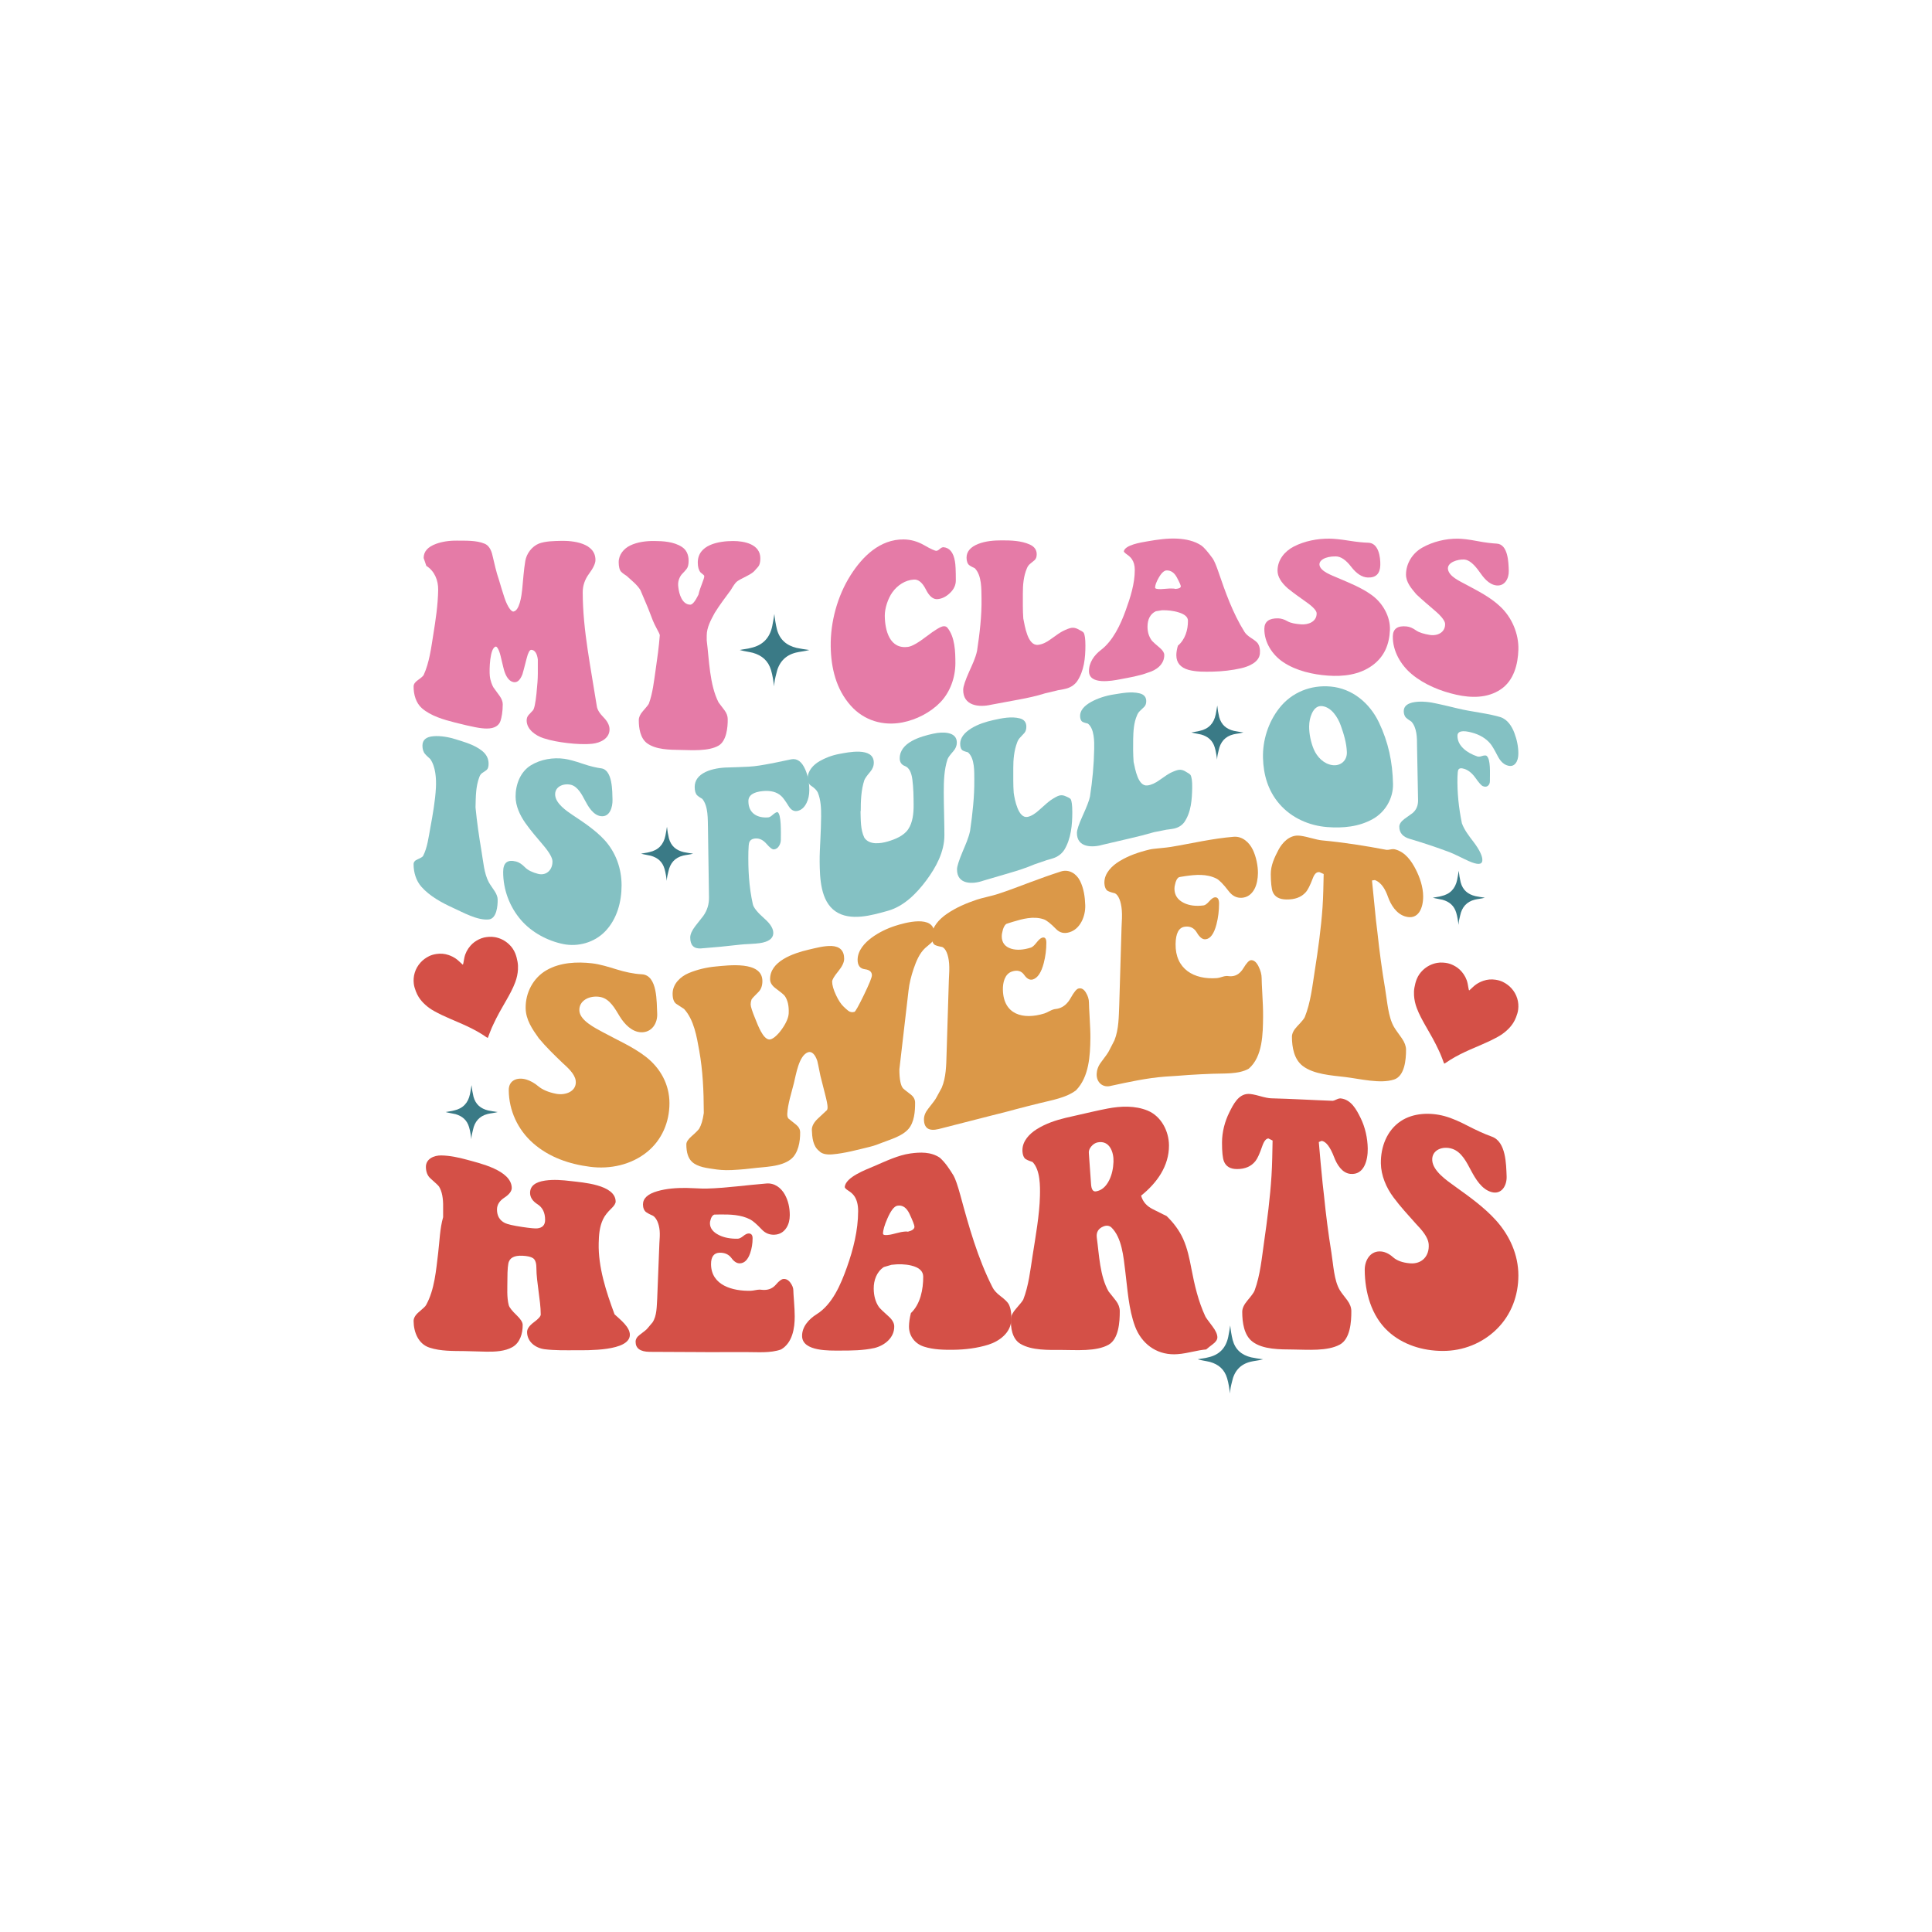 <?xml version="1.0" encoding="utf-8"?>
<!-- Generator: Adobe Illustrator 27.3.1, SVG Export Plug-In . SVG Version: 6.00 Build 0)  -->
<svg version="1.1" id="katman_1" xmlns="http://www.w3.org/2000/svg" xmlns:xlink="http://www.w3.org/1999/xlink" x="0px" y="0px"
	 viewBox="0 0 2000 2000" style="enable-background:new 0 0 2000 2000;" xml:space="preserve">
<style type="text/css">
	.st0{fill:#E57BA7;}
	.st1{fill:#84C1C3;}
	.st2{fill:#DB9848;}
	.st3{fill:#D45047;}
	.st4{fill:#3A7A86;}
</style>
<g>
	<g>
		<g>
			<path class="st0" d="M441.34,585.8c-1.11-3.27-1.67-4.9-2.78-8.14c0-6.75,4.33-11.58,12.95-14.71c6.01-2.18,13.34-3.41,21.74-3.3
				c9.25,0.12,19.8-0.4,28.45,3.19c3.96,1.64,6.71,5.78,8.09,12.07c2.05,8.46,3.83,17.11,6.71,25.34
				c1.85,6.21,3.71,12.57,5.78,18.71c3.05,9.06,6.95,14.42,9.25,14.1c6.22-0.87,8.37-16.15,9.02-22.66
				c0.98-9.82,1.67-20.51,3.24-29.75c1.27-7.47,6.66-14.99,14.34-18.05c7-2.46,15.05-2.51,22.2-2.7
				c12.83-0.34,36.23,2.16,36.08,19.95c-0.03,3.37-2.2,8.11-6.59,14.04c-4.39,5.93-6.6,12.32-6.59,19.22
				c0.02,19.83,2.22,39.97,5.09,59.27c2.86,19.25,6.37,39.03,9.48,58.56c0.46,3.52,2.78,7.39,6.94,11.61
				c4.16,4.22,6.21,8.38,6.25,12.36c0.08,9.62-9.63,14.17-17.81,15.01c-8.19,0.84-17.12,0.28-25.44-0.67
				c-8.43-0.97-17.28-2.48-25.21-5.09c-8.05-2.65-17.18-8.94-17.35-18.17c-0.04-2.42,0.73-4.46,2.2-6.02
				c1.46-1.55,2.89-3.08,4.28-4.57c1.39-1.49,2.64-7.32,3.7-17.49c0.94-8.95,1.39-15.79,1.39-20.44c0-9.29,0-14.22,0-14.76
				c-0.77-6.34-3.18-9.86-6.71-10.02c-1.76-0.08-3.42,3.07-4.86,8.87c-2.47,9.94-4.09,15.49-4.39,16.51
				c-2.31,5.9-5.24,8.59-8.79,8.12c-4.01-0.54-7.17-3.95-9.48-10.18c-0.77-1.84-2.13-7.77-4.39-17.24
				c-1.44-6.02-3.66-9.63-4.86-9.42c-6.28,1.11-6.86,24-6.24,30.29c0.52,5.36,2.62,9.98,3.7,11.87c2,2.72,4.13,5.64,6.36,8.75
				c2.23,3.11,3.35,6.06,3.35,8.82c0,7.76-1.19,13.68-2.31,17.14c-1.53,4.72-5.94,7.99-14.11,7.96c-3.09,0.03-6.98-0.4-11.68-1.3
				c-4.7-0.9-11.77-2.47-21.16-4.86c-11.78-2.99-25.34-6.87-34.46-14.9c-6.22-5.48-8.63-14.35-8.56-22.57
				c0.02-2.29,1.48-4.44,4.39-6.48c3.54-2.48,5.55-4.3,6.01-5.29c5.89-12.85,7.74-27.95,9.94-41.6c2.47-15.24,4.86-31.13,5.09-46.66
				C453.74,600.81,449.86,591.09,441.34,585.8z"/>
			<path class="st0" d="M731.59,662.88c2.56,20.07,2.85,45.76,12.26,64.27c2,2.57,4.09,5.32,6.24,8.23
				c2.16,2.91,3.18,5.89,3.24,8.77c0.17,9.1-1.33,23.22-9.71,27.86c-10.51,5.82-27.17,4.52-39.32,4.33
				c-11.1-0.17-25.33-0.24-34.46-6.93c-6.98-5.11-8.66-15.73-8.56-24.17c0.03-2.73,1.38-5.82,4.16-8.98
				c3.46-3.93,5.63-6.56,6.25-7.84c4.02-10.88,5.27-23.13,6.94-34.47c1.77-12.03,3.44-24.17,4.39-36.35c0-0.75-1.14-3.28-3.47-7.45
				c-2.88-5.16-4.97-10.76-6.71-15.5c-2.79-7.6-6.7-15.9-9.95-23.9c-1.54-2.5-3.78-5.11-6.71-7.83c-2.96-2.68-4.44-4.02-7.4-6.69
				c-1.39-0.97-3.89-2.42-5.78-4.37c-1.73-1.78-2.51-5.59-2.54-9.76c-0.06-7.86,5.27-14.23,12.03-17.47
				c7.56-3.63,16.5-4.65,24.52-4.6c9.42,0.06,20.48,0.67,28.91,6.16c4.6,3,6.94,7.91,6.94,14.32c0,3.89-0.69,6.69-2.08,8.43
				c-1.39,1.74-2.85,3.38-4.39,4.92c-1.54,1.54-2.74,3.57-3.59,6.07c-0.85,2.5-1.04,5.2-0.58,8.09c0.74,6.83,3.82,17.75,12.26,17.94
				c2.27,0.05,5.16-3.42,8.56-10.33c0.77-3.46,2.08-7.5,3.93-12.13c1.39-3.47,2.08-5.79,2.08-6.95c0-0.58-0.27-1.07-0.81-1.45
				c-0.54-0.39-1.58-1.26-3.12-2.62c-1.85-2.33-2.74-5.66-2.78-9.9c-0.17-18.95,22.02-22.48,36.54-22.52
				c11.58-0.03,28.38,3.24,28.22,18.13c-0.04,3.85-0.73,6.7-2.2,8.44c-1.47,1.75-2.85,3.3-4.16,4.66c-1.31,1.36-3.85,3.12-7.52,4.95
				c-5.55,2.78-9.29,4.76-10.75,6.11c-1.47,1.35-3.43,4.16-5.9,8.4c-5.71,7.72-11.57,15.46-16.65,23.61
				c-3.96,7.38-8.33,15.02-8.33,23.71C731.59,659.38,731.59,660.99,731.59,662.88z"/>
			<path class="st0" d="M989.01,686.63c-0.01,14.68-5.45,30-15.73,40.54c-10.17,10.44-24.54,17.79-38.85,20.64
				c-20.02,3.98-39.83-1.77-53.66-17.23c-15.38-17.19-20.48-39.35-20.82-61.34c-0.39-25.27,6.9-52.22,20.58-73.79
				c12.24-19.3,30.33-37.31,55.05-37.04c7.16,0.08,14.3,2.05,21.16,6c6.86,3.95,11.06,5.83,12.61,5.8c0.92-0.02,2.12-0.68,3.58-1.99
				c1.46-1.3,2.78-1.82,3.82-1.73c6.01,0.51,10.25,5.16,11.8,14.66c0.61,2.96,0.92,9.52,0.92,19.68c0,4.85-2.01,9.16-6.01,13.01
				c-4.01,3.85-8.33,6.01-12.95,6.39c-4.47,0.37-8.48-2.9-12.03-9.97c-3.55-7.07-7.65-10.54-12.26-10.3
				c-9.22,0.47-17.25,5.96-22.43,13.2c-4.54,6.33-7.94,16.5-7.86,24.34c0.14,15.01,5.03,34.95,24.28,32.11
				c3.95-0.58,10.37-4.25,19.08-10.92c8.71-6.67,14.46-10.06,17.23-10.38c1.7-0.2,3.08,0.27,4.16,1.4
				C988.65,659.53,989.02,674.73,989.01,686.63z"/>
			<path class="st0" d="M1093.77,714.9c-4.72,1.11-7.08,1.67-11.8,2.8c-9.06,2.88-18.43,4.87-27.75,6.58
				c-9.31,1.71-18.65,3.51-27.98,5.2c-12.98,3.05-29.44,1.19-29.14-15.64c0.06-3.19,2.15-9.56,6.24-18.71
				c3.03-6.78,6.52-13.9,8.09-21.28c2.74-18.08,4.95-36.51,4.63-54.47c-0.17-9.44,0.4-23.58-6.94-31.15
				c-1.39-0.7-3.77-1.68-5.78-3.19c-1.8-1.36-2.77-4.36-2.77-7.75c0-6.32,4.1-11.06,12.03-14.2c7.81-3.09,16.49-3.7,24.52-3.7
				c9.36,0,19.93,0.26,28.91,4.3c4.76,2.14,7.17,5.51,7.17,10.07c0,2.77-0.73,4.8-2.2,6.1c-1.47,1.3-2.97,2.55-4.51,3.73
				c-1.54,1.19-2.7,2.78-3.47,4.79c-3.46,8.12-4.2,17.31-4.16,26.01c0.04,8.59-0.2,17.31,0.46,25.91
				c1.56,7.45,4.39,28.39,15.26,27.24c4.29-0.45,8.79-2.6,12.95-5.72c6.16-4.52,10.33-7.28,12.49-8.4c4.16-2.07,7.25-3.22,9.25-3.49
				c2-0.26,4.01,0.08,6.01,1.03c3.7,1.79,5.86,3.1,6.48,3.95c1.23,1.97,1.83,6.37,1.85,13.2c0.04,12.66-1.34,26.73-8.79,37.46
				c-3.09,4.04-7.4,6.62-12.95,7.72c-0.92,0.18-2.46,0.57-4.39,0.87C1095.86,714.41,1094.54,714.6,1093.77,714.9z"/>
			<path class="st0" d="M1304.24,676.58c-0.83,9.1-11.73,13.41-19.43,15.18c-9.38,2.16-19.57,3.29-29.37,3.51
				c-8.2,0.18-16.93,0.3-24.98-1.79c-8.48-2.39-12.72-7.47-12.72-15.19c0-2.91,0.54-6.21,1.62-9.88
				c7.52-6.38,10.49-16.32,10.41-25.86c-0.03-3.87-3.41-6.82-10.18-8.78c-5.08-1.47-10.64-2.18-16.65-2.05
				c-2.59,0.42-3.89,0.63-6.48,1.06c-5.71,2.82-8.56,8.28-8.56,16.01c0,5.6,1.46,10.2,4.39,14.24c1.23,1.46,4.08,4.06,8.56,7.8
				c2.93,2.54,4.38,4.96,4.4,7.23c0.06,9.65-8.13,15.72-16.65,18.16c-9.44,3.55-19.53,5.15-29.37,7.03
				c-7.85,1.5-31.66,6.03-31.92-8.24c-0.16-9.02,5.39-16.84,12.26-22.05c12.61-9.57,20.39-26.33,25.67-40.89
				c4.83-13.32,9.53-27.75,9.48-42.25c-0.01-4.42-1.01-8.08-3.01-10.99c-1.08-1.63-2.86-3.32-5.32-5.03
				c-1.99-1.38-3.13-2.62-3.01-3.16c1.54-6.59,17.42-9.04,24.75-10.31c9.89-1.72,20.5-3.29,30.76-2.73
				c8.58,0.47,17.73,2.31,24.98,7.28c2.62,1.93,6.48,6.34,11.56,13.34c1.54,2.3,3.47,6.77,5.78,13.51
				c7.32,21.37,14.98,43.09,27.06,62.33c1.23,2.09,3.54,4.21,6.94,6.4c3.39,2.18,5.63,3.97,6.71,5.34
				C1303.77,668.41,1304.64,672.11,1304.24,676.58z M1222.36,606.93c0-0.95-1.37-4.14-4.16-9.33c-2.57-4.77-6.09-7.15-10.41-7.12
				c-2.62,0.02-5.43,2.55-8.33,7.65c-2.48,4.36-3.7,7.81-3.7,10.2c0,1.07,2,1.58,6.01,1.53c0.92-0.01,2.46-0.12,4.63-0.33
				c2.16-0.21,3.7-0.31,4.63-0.33c3.08-0.04,5.01,0.12,5.78,0.47C1220.51,609.38,1222.36,608.47,1222.36,606.93z"/>
			<path class="st0" d="M1347.02,646.33c7.31,0.53,16.16-2.75,15.96-11.47c-0.06-2.63-3.55-6.59-10.64-11.55
				c-6.48-4.62-13.03-9.18-19.2-14.21c-7.09-6.23-10.61-12.32-10.64-18.28c-0.05-11.12,7.32-20.15,16.88-25.06
				c11.17-5.73,24.3-8.27,36.77-8.16c4.58,0.04,11.3,0.67,20.01,2.07c8.71,1.39,15.55,2.05,20.24,2.15
				c10.77,0.24,12.73,14.99,12.49,23.2c-0.25,8.62-4.32,13.15-12.95,12.81c-6.01-0.23-11.76-4.01-17.23-11.14
				c-5.47-7.13-10.75-10.64-15.84-10.71c-11.26-0.16-17.9,4.3-16.88,9.22c1.32,6.36,12.03,10.11,18.97,13.09
				c11.82,5.08,24.31,9.95,34.92,17.62c11.6,8.31,19.55,22.53,18.97,36.29c-0.62,14.56-5.5,27.41-18.16,36.63
				c-13.48,9.83-30.27,11.68-45.91,10.57c-15.51-1.1-32.72-4.88-46.26-13.85c-11.48-7.61-19.9-20.71-19.66-34.79
				c0.12-7.2,4.78-10.88,14.34-10.64c3.08,0.08,6.28,1.07,9.6,2.99C1336.11,645.02,1341.07,645.9,1347.02,646.33z"/>
			<path class="st0" d="M1480.01,657.26c7.81,1.33,16.27-2.45,15.96-11.46c-0.1-2.92-3.55-7.7-10.64-13.71
				c-6.45-5.57-13.02-11.04-19.2-16.91c-4.95-5.94-10.74-12.33-10.64-20.63c0.14-11.55,6.86-22.02,16.88-27.67
				c10.93-6.16,24.19-9.38,36.77-9.25c4.58,0.05,11.3,0.79,20.01,2.47c8.71,1.68,15.67,2.41,20.24,2.65
				c11.84,0.62,12.26,19.74,12.49,28.27c0.2,7.64-4.04,16.08-12.95,14.98c-7.79-0.96-13.29-8.18-17.23-13.82
				c-5.59-7.99-10.91-12.64-15.84-12.96c-6.7-0.44-18.23,2.97-16.88,10.31c1.34,7.29,11.77,11.89,18.97,15.77
				c11.95,6.44,24.87,12.89,34.92,22.43c12.3,11.28,19.44,28.58,18.97,44.68c-0.45,15.07-4.54,31.9-18.16,41.14
				c-13.81,9.38-30.83,9-45.91,5.66c-16.05-3.55-33.1-10.32-46.26-21.27c-11.42-9.51-19.89-24-19.66-39.21
				c0.12-7.68,4.78-11.25,14.34-10.24c3.08,0.33,6.28,1.66,9.6,4.03C1469.1,654.87,1474.11,656.26,1480.01,657.26z"/>
		</g>
		<g>
			<path class="st1" d="M451.27,815.27c0.46-8.94-0.25-21.6-5.89-29.56c-1.31-1.21-3.49-3-5.45-5.29c-1.78-2.08-2.62-5.22-2.62-8.47
				c0-6.05,3.82-9.16,11.34-9.82c7.37-0.64,16.17,0.95,23.12,3.17c9.4,3,19.4,5.68,27.27,11.97c4.5,3.6,6.76,8.07,6.76,13.35
				c0,3.2-0.69,5.34-2.07,6.43c-1.38,1.09-2.8,2.08-4.25,2.97c-1.46,0.89-2.55,2.34-3.27,4.36c-3.72,9.73-3.67,20.29-3.93,30.54
				c0,0.47,0,0.71,0,1.18c1.45,14.97,3.6,29.86,6.11,44.64c1.84,10.82,2.75,23.64,7.63,32.58c1.51,2.75,3.89,5.9,6,9.13
				c2.11,3.23,3.11,6.17,3.16,8.65c0.14,6.61-1.05,19.86-9.16,20.7c-11.64,1.21-26.26-7.07-37.3-12.11
				c-11.57-5.28-24.05-12.11-32.5-21.72c-5.57-6.33-8.11-15-8.07-23.45c0.01-2.17,1.4-3.8,4.14-4.97c3.34-1.41,5.23-2.62,5.67-3.43
				c4.42-8.58,5.7-19.37,7.42-28.65C447.95,843.58,450.57,828.87,451.27,815.27z"/>
			<path class="st1" d="M556.85,904.58c8.99,2.37,15.42-4.48,15.05-13.21c-0.15-3.47-3.35-9.27-10.03-17.01
				c-6.21-7.3-12.58-14.66-18.11-22.51c-5.56-7.97-10-17.47-10.03-27.24c-0.04-12.32,4.84-25.68,15.92-32.43
				c10.16-6.19,22.98-8.28,34.68-6.65c4.3,0.6,10.65,2.28,18.87,5.09c8.21,2.81,14.79,4.2,19.09,4.74
				c12.02,1.54,11.54,24.16,11.78,32.57c0.21,7.29-2.66,18.31-12.22,16.94c-7.9-1.13-13-10.05-16.25-16.22
				c-2.94-5.56-7.47-14.74-14.94-16.32c-7.79-1.64-16.8,2.18-15.92,11.1c0.83,8.43,11.36,15.84,17.89,20.18
				c11.32,7.54,23.48,15.53,32.94,25.7c11.87,12.91,17.88,29.7,17.89,47.11c0.01,17.31-4.8,35.16-17.12,47.86
				c-11.09,11.42-27.9,16.13-43.3,13c-16.26-3.31-32.66-12.1-43.63-24.78c-11.89-13.73-18.57-31.57-18.54-49.91
				c0.01-9.59,4.51-13.07,13.52-10.72c2.91,0.76,5.92,2.73,9.05,5.92C546.56,901,551.33,903.13,556.85,904.58z"/>
			<path class="st1" d="M732.89,857.76c0-0.1,0-0.15,0-0.25c-0.3-9.39,0.49-22.57-5.8-30.46c-1.29-0.82-3.53-2.02-5.37-3.71
				c-1.71-1.58-2.58-4.87-2.58-8.59c0-6.94,3.89-12.11,11.34-15.66c6.68-3.19,15.92-4.57,23.12-4.61c0.71,0,1.82-0.06,3.27-0.11
				c1.31-0.04,2.33-0.08,3.05-0.1c-1.02,0.04,4.03-0.07,15.05-0.61c7.54-0.36,15.1-1.81,22.47-3.18c9.83-1.83,17.16-3.64,21.81-4.47
				c6.11-1.09,10.89,2.55,14.4,10.67c2.73,6.32,4.14,13.44,4.14,21.36c0,5.01-1.02,9.42-2.85,13.17c-2.22,4.56-5.33,7.41-9.41,8.26
				c-3.5,0.73-6.5-0.83-8.98-4.72c-3.65-5.92-6.27-9.42-7.88-10.77c-4.38-4.07-10.71-5.81-18.83-5.07
				c-10.01,0.91-15.1,4.41-15.1,10.39c0,6.14,2.14,10.82,6.37,13.73c3.72,2.56,8.56,3.57,14.27,3.11c1.17-0.09,2.71-1,4.61-2.7
				c1.9-1.71,4.17-2.99,4.83-2.73c4.16,1.66,3.53,21.28,3.51,28.49c-0.01,2.4-0.65,4.63-1.96,6.68c-1.31,2.05-3.05,3.2-5.24,3.42
				c-1.6,0.16-4.15-1.73-7.63-5.76c-3.49-4.03-7.35-5.89-11.56-5.55c-3.35,0.27-5.45,1.65-6.33,4.16c-0.44,1.34-0.77,4.49-0.87,9.33
				c-0.37,18.16,0.56,36.52,4.58,54.48c0.73,3.54,4.79,8.62,12,14.93c6.54,5.73,9.58,10.96,9.16,15.75
				c-0.45,5.09-5.09,8.4-13.96,9.69c-2.33,0.34-5.75,0.64-10.25,0.86c-4.51,0.22-7.71,0.42-9.6,0.65
				c-13.65,1.6-27.3,2.93-41.01,3.95c-7.42,0.51-11.13-3.3-11.13-11.3c0-3.2,1.73-7.22,5.24-11.79c2.68-3.5,5.52-7.03,8.29-10.56
				c4.07-5.7,6.03-12.16,5.89-19.42C733.61,905.07,733.24,881.41,732.89,857.76z"/>
			<path class="st1" d="M976.98,820.05c0,7.44,0.17,14.91,0.33,22.35c0.21,9.87,0.34,17.33,0.33,22.31
				c-0.05,17.43-8.84,33.28-18.54,46.4c-9.74,13.18-22.99,26.97-39.92,31.73c-16.33,4.59-38.91,11.2-54.32,0.57
				c-15.55-10.73-16.16-34.53-16.36-51.23c-0.09-7.69,0.42-15.61,0.76-23.4c0.35-7.87,0.71-15.77,0.76-23.62
				c0.05-8.18-0.23-17.17-3.49-24.85c-1.17-2.32-3.43-4.62-6.76-6.8c-2.45-1.6-3.72-4.2-3.71-7.76c0.02-7.93,5.99-14.13,12.43-17.83
				c5.63-3.24,12.54-6,20.29-7.44c8.69-1.61,35.7-7.56,35.77,8.98c0.02,3.42-1.24,6.62-3.71,9.51c-3.32,3.89-5.38,6.79-6.11,8.68
				c-3.36,10.31-3.7,21.46-3.71,32.21c-0.09-0.16-0.13-0.25-0.22-0.41c0.3,9.07-0.16,19.3,3.93,27.71
				c5.2,7.82,16.72,6.14,24.21,3.95c7.68-2.24,16.67-5.86,21.27-12.74c4.69-7.01,5.61-16.57,5.56-24.96
				c-0.05-8.78-0.15-17.78-1.31-26.55c-1-7.59-3.62-12.33-7.63-13.82c-3.53-1.31-5.49-4-5.45-8.1
				c0.13-16.46,21.61-22.56,34.47-25.39c5.94-1.31,11.25-1.58,15.71-0.66c5.91,1.23,8.94,4.55,8.94,9.83c0,3.22-1.24,6.25-3.71,9.04
				c-3.17,3.57-5.16,6.28-5.89,8.08C977.31,796.78,976.98,808.65,976.98,820.05z"/>
			<path class="st1" d="M1081.9,891c-4.45,1.52-6.68,2.28-11.13,3.82c-8.48,3.64-17.34,6.46-26.18,9.02
				c-8.78,2.54-17.59,5.19-26.39,7.74c-11.55,4.13-27.69,4.18-27.49-11.77c0.04-3.02,2.03-9.26,5.89-18.45
				c2.86-6.81,6.12-13.94,7.63-21.29c2.54-17.59,4.53-35.46,4.36-52.75c-0.08-8.17,0.64-22.28-6.54-28.51
				c-1.31-0.4-3.58-0.89-5.45-1.93c-1.64-0.91-2.62-3.59-2.62-6.81c0-5.99,3.89-11.31,11.34-15.97c7.08-4.42,15.29-6.96,23.12-8.7
				c8.47-1.88,18.4-4.01,27.27-1.73c4.47,1.15,6.76,4.07,6.76,8.63c0,2.77-0.69,4.94-2.07,6.51c-1.38,1.58-2.8,3.1-4.25,4.57
				c-1.46,1.47-2.55,3.27-3.27,5.4c-3.17,8.38-3.96,17.6-3.93,26.46c0.03,8.45-0.19,17.02,0.44,25.49
				c1.05,7.35,4.77,26.79,14.4,24.91c3.92-0.76,8.29-3.68,12.22-7.33c5.81-5.31,9.74-8.63,11.78-10.03c3.93-2.62,6.83-4.18,8.73-4.7
				c1.89-0.52,3.78-0.41,5.67,0.31c3.49,1.39,5.52,2.49,6.11,3.3c1.16,1.89,1.73,6.36,1.74,13.4c0.03,13.2-1.27,27.63-8.29,39.2
				c-2.91,4.37-6.98,7.34-12.22,8.9c-0.87,0.26-2.31,0.78-4.14,1.24C1083.87,890.34,1082.63,890.64,1081.9,891z"/>
			<path class="st1" d="M1206.02,859.21c-4.45,0.85-6.68,1.29-11.13,2.19c-8.67,2.53-17.41,4.73-26.18,6.73
				c-8.77,2-17.61,4.06-26.39,6.16c-11.34,3.43-27.65,3.39-27.49-12.19c0.03-2.91,1.95-8.85,5.89-17.52
				c4.32-9.5,6.91-16.15,7.63-20.05c2.52-16.42,4.07-32.65,4.36-49.25c0.14-7.55,0.23-20.93-6.54-26.22
				c-1.31-0.37-3.55-0.8-5.45-1.77c-1.64-0.83-2.62-3.27-2.62-6.18c0-5.43,3.87-10.25,11.34-14.44c6.77-3.8,15.45-6.53,23.12-7.72
				c8.9-1.38,18.41-3.41,27.27-1.16c4.48,1.14,6.76,3.85,6.76,8.01c0,2.53-0.69,4.49-2.07,5.9c-1.38,1.41-2.8,2.76-4.25,4.07
				c-1.46,1.31-2.55,2.93-3.27,4.87c-3.34,7.69-3.75,16.3-3.93,24.32c-0.17,7.74-0.12,15.91,0.44,23.83
				c1.72,7.67,4.56,25.54,14.4,24.29c3.89-0.49,8.29-2.54,12.22-5.42c5.81-4.17,9.74-6.7,11.78-7.71c3.93-1.87,6.83-2.87,8.73-3.05
				c1.89-0.18,3.78,0.23,5.67,1.22c3.49,1.89,5.52,3.27,6.11,4.13c1.16,1.98,1.86,6.4,1.74,12.97c-0.21,12.18-0.97,25.48-8.29,36.06
				c-2.91,3.75-6.98,6.01-12.22,6.77c-0.87,0.13-2.33,0.42-4.14,0.61C1207.98,858.85,1206.74,858.96,1206.02,859.21z"/>
			<path class="st1" d="M1442.04,811.56c0.3,14.77-7.82,28.87-20.72,36.18c-14.53,8.22-31.15,9.69-47.34,8.45
				c-18.78-1.45-37.13-9.46-49.73-24.17c-11.73-13.69-16.32-30.14-16.8-47.32c-0.5-18.19,5.39-37.13,17.02-51.83
				c12.88-16.29,32.44-24.01,53.01-22.17c22.53,2.02,40.43,17.18,49.95,37.06C1437.27,768.32,1441.58,788.88,1442.04,811.56z
				 M1394.27,778.7c-0.3-9.32-3.12-18.74-6.33-27.71c-3.07-8.58-9.76-19.03-19.41-20.04c-4.39-0.46-8,2.18-10.47,7.57
				c-1.88,4.1-2.78,8.65-2.84,13.47c-0.09,7.58,1.85,16.78,4.8,23.68c3.42,8,10.35,15.13,19.2,16.38
				C1387.76,793.26,1394.55,787.39,1394.27,778.7z"/>
			<path class="st1" d="M1466.9,771.83c0-0.08,0-0.12,0-0.19c0.07-7.82-0.16-18.4-5.8-24.6c-1.29-0.9-3.43-2.18-5.37-3.91
				c-1.71-1.53-2.58-4.15-2.58-6.91c0-5.16,3.84-8.29,11.34-9.43c7.26-1.11,16.18-0.04,23.12,1.63c0.71,0.17,1.82,0.4,3.27,0.72
				c1.31,0.29,2.33,0.52,3.05,0.68c-1.02-0.23,4.02,0.87,15.05,3.56c7.38,1.8,14.98,3.01,22.47,4.28
				c9.86,1.67,17.21,3.26,21.81,4.72c7.28,2.31,11.84,9.51,14.4,16.3c2.63,6.97,4.14,14.19,4.14,21.31c0,4.51-1.05,7.93-2.85,10.2
				c-2.2,2.78-5.33,3.49-9.41,1.9c-3.5-1.36-6.5-4.42-8.98-9.13c-3.65-7.11-6.27-11.47-7.88-13.26c-4.38-5.23-10.68-9.07-18.82-11.3
				c-10-2.74-15.1-1.49-15.1,3.32c0,4.94,2.12,9.41,6.37,13.33c3.74,3.45,8.56,6.12,14.27,8.03c1.17,0.39,2.71,0.26,4.61-0.4
				c1.9-0.66,4.06-0.89,4.83-0.31c4.53,3.41,3.45,18.54,3.51,26.13c0.02,2.08-0.65,3.72-1.96,4.88c-1.31,1.16-3.05,1.31-5.23,0.48
				c-1.6-0.61-4.15-3.45-7.63-8.41c-3.49-4.95-7.35-8.1-11.56-9.5c-3.35-1.1-5.45-0.76-6.33,0.97c-0.44,0.94-0.78,3.44-0.87,7.37
				c-0.37,16.17,1.3,31.94,4.58,47.97c2.62,7.11,7.48,13.29,12,19.22c6.56,8.61,9.58,15.38,9.16,19.47
				c-0.45,4.36-5.09,4.38-13.96,0.48c-2.33-1.02-5.75-2.68-10.25-4.88c-4.51-2.19-7.71-3.61-9.6-4.34
				c-13.54-5.07-27.14-9.63-41.01-13.71c-7.42-2.11-11.13-6.26-11.13-12.73c0-2.58,1.76-5.36,5.24-7.97
				c2.68-2.01,5.52-3.98,8.29-5.96c4.07-3.3,6.03-7.89,5.89-13.77C1467.63,809.31,1467.27,790.57,1466.9,771.83z"/>
		</g>
		<g>
			<path class="st2" d="M575.53,1132.25c10.47,2.06,21.87-2.91,20.42-13.63c-0.92-6.83-8.04-13.26-13.62-18.31
				c-8.49-8.14-17.06-16.43-24.57-25.5c-6.75-9.48-13.39-19.05-13.61-31.09c-0.29-15.91,7.71-31.39,21.61-39.37
				c14.2-8.16,31.57-8.89,47.06-7.13c8.49,0.97,17.23,3.77,25.6,6.33c8.37,2.55,17.21,4.6,25.9,5.02
				c16.69,0.8,15.32,29.52,15.99,40.28c0.64,10.43-5.61,20.09-16.58,19.76c-9.58-0.29-17.26-8.46-22.05-16.2
				c-4.85-7.84-10.18-18.46-20.28-20.34c-10.69-2-22.56,3.51-21.61,14.54c0.86,9.92,16.15,17.47,24.27,21.92
				c14.53,7.95,31.27,15.11,44.69,25.59c15.04,11.74,24.27,28.71,24.27,47.9c0.01,19.57-7.85,38.14-23.24,50.57
				c-16.51,13.34-38.28,17.91-58.76,15.3c-21.54-2.74-42.44-9.75-59.2-24.5c-15.83-13.93-25.02-33.84-25.16-54.88
				c-0.07-10.6,9.36-13.72,18.35-10.93c3.71,1.15,8.04,3.35,12.28,6.95C561.57,1128.09,567.69,1130.7,575.53,1132.25z"/>
			<path class="st2" d="M931.03,1106.96c0,10.34,1.39,17.51,4.14,20.02c2.16,1.97,5.23,4.06,7.99,6.33
				c2.76,2.28,4.12,4.99,4.14,8.03c0.08,9.13-0.85,20.35-6.81,27.28c-6.54,7.6-18.74,10.91-27.53,14.35
				c-3.01,1.18-7.31,2.94-12.43,4.18c-12.72,3.07-25.88,6.74-38.78,7.83c-6.59,0.56-11.25-0.67-13.62-3.36
				c-6.77-5.1-7.37-14.53-7.7-21.74c-0.18-3.97,2.17-8.21,6.51-12.19c2.96-2.72,6.02-5.58,9.18-8.58c0.39-0.65,0.59-1.62,0.59-2.91
				c0-2.58-0.96-7.2-2.66-13.76c-2.64-10.18-4.14-16.56-4.74-18.66c-1.97-9.8-3.06-15.03-3.25-15.54
				c-2.37-7.14-6.05-10.32-9.77-8.89c-9.38,3.59-12.23,23.05-14.5,32.11c-2.57,10.22-6.27,21.42-6.81,31.49
				c-0.12,2.25,0.39,4.02,1.18,4.93c2.56,1.98,5.23,4.12,7.99,6.39c2.76,2.28,4.1,4.92,4.15,7.76c0.17,9.68-1.97,22.09-9.77,28.12
				c-10.39,8.03-27.37,7.67-39.96,9.32c-3.25,0.43-10.36,1.22-21.02,1.77c-8.29,0.42-14.73-0.41-18.35-0.98
				c-6.95-1.09-16.81-1.97-22.79-7.48c-3.95-3.64-5.92-9.67-5.92-18.16c0-2.55,1.96-5.37,5.62-8.56c4.33-3.77,6.91-6.47,7.7-7.71
				c2.17-3.7,3.75-9.05,4.74-16.09c0-0.63,0-0.94,0-1.57c-0.06-21.22-1.01-42.5-4.74-63.24c-2.55-14.2-5.37-31.75-15.69-43.01
				c-2.57-1.73-5.18-3.44-7.84-5.11c-2.66-1.67-4.06-5.38-4-10.9c0.12-9.93,8.14-17.57,16.87-21.18c8.64-3.58,18.36-5.9,27.82-6.74
				c12.34-1.09,48.28-6.16,48.25,15.12c-0.01,4.68-1.29,8.36-3.85,11.05c-4.54,4.47-7.01,7.15-7.4,8.03
				c-0.59,1.73-0.89,3.41-0.89,5.03c0,2.24,1.58,7.17,4.74,14.83c2.92,7.21,8.02,21.06,14.5,21.5c3.2,0.22,8.48-4.22,13.02-10.63
				c4.54-6.41,6.9-12.02,7.11-16.36c0.37-7.69-0.99-13.78-4.15-18.22c-1.38-1.66-4.6-4.2-9.47-7.82c-3.55-2.64-5.52-5.74-5.62-8.87
				c-0.66-19.15,24.44-27.51,39.96-31.11c7.63-1.77,15.72-4.01,23.68-3.79c8.68,0.47,13.02,4.88,13.02,13.31
				c0,3.61-2.07,7.96-6.22,13.02c-4.14,5.05-6.22,8.56-6.22,10.55c0,3.58,1.33,8.27,4,13.98c2.66,5.71,5.41,9.57,7.55,11.62
				c1.58,1.52,3.31,3.24,5.18,4.64c1.87,1.4,4,1.76,6.37,1.07c0.98-0.29,4.24-6.05,9.77-17.45c5.52-11.39,8.29-18.22,8.29-20.41
				c0-3.58-2.47-5.66-7.4-6.28c-4.93-0.62-7.45-3.99-7.4-9.94c0.08-9.51,7.36-17.39,14.5-22.67c7.29-5.39,15.88-9.52,24.27-12.23
				c9.54-3.08,40.96-12.24,40.55,8c-0.08,3.89-0.78,7.22-2.37,8.81c-1.97,1.97-4.73,4.03-7.1,6.18
				c-5.97,5.58-9.27,13.86-11.84,21.34c-2.45,7.15-4.54,15.24-5.33,22.86C937.37,1052.77,934.21,1079.86,931.03,1106.96z"/>
			<path class="st2" d="M982.53,997.5c-0.76-9.48-3.55-15.56-7.1-17.16c-1.78-0.4-4.87-0.82-7.4-2.01
				c-2.19-1.04-3.59-4.62-3.55-8.94c0.1-9.81,7.79-17.86,15.39-23.14c9.6-6.66,20.33-11.24,31.38-14.94
				c2.34-0.78,5.97-1.74,10.8-2.91c4.83-1.17,8.54-2.17,11.1-3c11.05-3.59,21.96-7.84,32.86-11.92c10.66-3.99,21.53-7.9,32.26-11.33
				c8.43-2.7,16.16,2.39,19.83,9.84c3.84,7.79,5.06,16.64,5.33,25.05c0.19,5.87-1.15,11.71-3.55,16.49
				c-3.04,6.06-7.5,9.97-13.03,11.6c-5.33,1.58-9.87,0.45-13.61-3.39c-5.53-5.68-9.77-9.03-12.73-10.06
				c-10.78-3.67-22.09-0.41-32.26,2.64c-4.08,1.22-6.32,2.05-6.51,2.12c-1.97,1.43-3.36,4.24-4.14,8.43
				c-0.4,1.51-0.59,2.95-0.59,4.34c0,6.53,3.29,10.87,9.77,12.88c5.67,1.75,12.53,1.33,20.42-1.17c1.58-0.5,3.5-2.2,5.77-5.11
				c2.27-2.9,4.19-4.6,5.77-5.1c2.96-0.92,4.44,0.81,4.44,5.2c0,7-0.87,14.01-2.66,20.95c-2.53,9.8-6.32,15.5-11.25,17.03
				c-3.16,0.98-6.17-0.6-9.03-4.7c-2.86-4.1-7.1-5.29-12.58-3.5c-7.69,2.51-9.62,11.8-9.47,18.87
				c0.54,25.73,20.82,31.41,42.92,24.57c1.16-0.36,3.06-1.2,5.62-2.56c2.56-1.36,4.64-1.94,5.92-2.03c1.29-0.09,2.56-0.44,3.55-0.72
				c4.93-1.42,9.03-5.04,12.28-10.88c3.26-5.84,5.87-9.03,7.84-9.59c2.96-0.83,5.53,0.5,7.7,4.01c2.17,3.51,3.26,7.03,3.26,10.54
				c0,2.07,0.25,7.32,0.74,15.8c0.49,8.49,0.81,15.67,0.74,21.25c-0.22,17.9-1.35,39.77-14.8,53.66
				c-10.04,7.82-25.71,10.4-37.59,13.37c-8.09,2.02-16.31,4.03-24.27,6.17c-8.15,2.2-16.54,4.49-24.86,6.43
				c-18.55,4.74-37.1,9.5-55.65,14.24c-10.06,2.42-15.1-0.95-15.1-10.15c0-3.64,1.48-7.29,4.44-11c4.93-6.16,7.7-9.95,8.29-11.28
				c2.25-4.12,3.38-6.18,5.63-10.33c4.56-10.64,4.7-23.46,5.03-34.81c0.79-25.52,1.58-51.05,2.37-76.57
				C982.63,1008.09,982.9,1002.16,982.53,997.5z"/>
			<path class="st2" d="M1161.31,942.48c-0.76-9.7-3.55-15.91-7.1-17.73c-1.78-0.51-4.86-1.11-7.4-2.44
				c-2.22-1.16-3.59-4.73-3.55-8.96c0.09-9.52,7.8-17.05,15.39-21.72c9.68-5.95,20.39-9.57,31.38-12.2
				c2.33-0.56,5.97-0.93,10.8-1.39c4.83-0.46,8.54-0.87,11.1-1.29c10.96-1.8,21.91-4.07,32.86-6.03c10.67-1.92,21.44-3.6,32.26-4.49
				c9.05-0.74,16.15,5.76,19.83,13.37c3.38,6.97,5.44,16.65,5.33,24.41c-0.08,5.55-1.15,11.73-3.55,16.23
				c-3.03,5.68-7.5,8.74-13.03,9.14c-5.33,0.39-9.87-1.87-13.61-6.76c-5.53-7.24-9.77-11.6-12.73-13.09
				c-10.24-5.16-21.63-4.09-32.26-2.59c-4.05,0.57-6.32,1.09-6.51,1.12c-1.97,1.12-3.36,3.67-4.14,7.67
				c-0.4,1.42-0.59,2.83-0.59,4.24c0,6.65,3.28,11.57,9.77,14.75c5.67,2.77,12.53,3.6,20.42,2.56c1.58-0.21,3.5-1.6,5.77-4.19
				c2.27-2.58,4.19-3.97,5.77-4.16c2.96-0.35,4.44,1.79,4.44,6.41c0,7.37-0.87,14.57-2.66,21.51c-2.53,9.78-6.32,14.97-11.25,15.5
				c-3.16,0.34-6.17-1.97-9.03-6.87c-2.86-4.89-7.06-6.94-12.58-6.14c-6.32,0.92-9.3,7.06-9.47,17.92
				c-0.4,25.87,18.96,37.12,42.92,35.27c1.18-0.09,3.06-0.54,5.62-1.37c2.56-0.82,4.62-0.93,5.92-0.7c1.26,0.22,2.56,0.18,3.55,0.13
				c4.93-0.27,9.03-3.07,12.28-8.46c3.26-5.39,5.87-8.11,7.84-8.17c2.96-0.09,5.53,2.03,7.7,6.39c2.17,4.36,3.26,8.44,3.26,12.2
				c0,2.21,0.23,7.92,0.74,17.14c0.42,7.62,0.83,15.41,0.74,22.96c-0.2,17.15-0.3,41.12-14.8,53.62
				c-10.34,6.03-26.19,4.8-37.59,5.29c-8.06,0.35-16.32,0.65-24.27,1.22c-8.15,0.59-16.57,1.32-24.86,1.74
				c-18.93,1.45-37.1,5.49-55.65,9.47c-8.74,2.53-15.46-3.54-15.1-12.29c0.16-3.87,1.48-8.01,4.44-11.91
				c4.93-6.5,7.7-10.45,8.29-11.87c2.25-4.36,3.38-6.54,5.63-10.9c4.66-11.55,4.51-24.99,5.03-37.2c0.78-26.63,1.57-53.27,2.37-79.9
				C1161.41,953.23,1161.68,947.21,1161.31,942.48z"/>
			<path class="st2" d="M1425.92,965.32c2.08,19.57,4.71,39.03,7.99,58.4c2.18,12.88,3.07,28.94,9.18,39.44
				c2.06,3.54,5.28,7.58,8.14,11.76c2.86,4.18,4.27,8.07,4.29,11.58c0.08,10.53-1.47,27.49-12.43,31.03
				c-14.32,4.63-34.95-0.72-50.62-2.6c-14.04-1.68-32.54-2.73-43.96-11.51c-8.89-6.84-11.08-19.18-11.1-30.21
				c-0.01-3.41,1.89-7.08,5.62-10.98c4.54-4.73,7.11-7.87,7.7-9.42c6.08-15.06,7.85-32.31,10.36-48.16
				c3.42-21.67,6.45-43.52,7.99-65.4c0.8-11.44,0.9-23,1.18-34.49c-1.78-0.79-2.66-1.19-4.44-1.96c-2.57-0.2-4.85,1.19-6.81,6.38
				c-2.77,7.34-5.23,12.22-7.4,14.55c-4.54,5.11-11.15,7.5-19.83,7.4c-7.3-0.08-12.04-2.6-14.21-7.72c-1.38-3.2-2-10.59-2.07-18.29
				c-0.08-9.27,3.82-17.49,7.99-25.41c3.97-7.52,11.24-15.02,20.42-14.72c2.74,0.09,6.91,0.86,12.43,2.35
				c5.52,1.49,9.68,2.39,12.43,2.64c22.31,2.05,44.5,5.58,66.6,9.78c0.99,0.08,2.37-0.08,4.14-0.45c1.78-0.37,3.37-0.39,4.74-0.03
				c10.56,2.8,16.89,12.05,21.31,20.68c4.17,8.14,7.62,18.04,7.69,27.83c0.09,11.77-4.72,25.3-18.94,20.79
				c-8.94-2.84-14.5-11.84-17.46-20.1c-2.5-6.98-6.26-14.67-13.62-17.46c-1.18,0.17-1.78,0.26-2.96,0.44
				c1.41,13.8,2.72,27.61,4.14,41.41C1425.04,957.85,1425.33,960.34,1425.92,965.32z"/>
		</g>
		<g>
			<path class="st3" d="M541.08,1371.43c0.13,8.76-2.67,18.63-10.75,23.15c-7.7,4.31-17.64,4.77-26.32,4.68
				c-2.25-0.02-5.99-0.11-11.18-0.3c-5.19-0.19-9.22-0.29-12.03-0.32c-11.71-0.14-24.58,0.18-35.94-3.51
				c-11.91-3.71-16.67-16.35-16.7-27.71c-0.01-2.83,1.72-5.99,5.14-8.93c4.38-3.76,7.14-6.17,7.71-7.41
				c8.91-15.84,10.42-36.43,12.57-53.93c1.47-12,1.74-25.34,5.14-37.12c0-4.1,0-6.15,0-10.26c0.19-9.5-1.23-16.62-4.25-21.47
				c-0.76-1.12-3.68-3.83-8.77-8.33c-3.21-2.82-4.71-6.86-4.81-11.77c-0.17-8.65,8.51-12.22,15.85-12.11
				c8.79,0.13,18.13,2.09,26.6,4.44c13.1,3.63,45.96,10.87,46.42,29.07c0.08,3.39-2.55,6.87-7.64,10.2
				c-5.1,3.33-7.64,7.43-7.64,12.29c0,6.53,2.73,11.22,8.21,13.97c2.64,1.28,8.49,2.67,17.55,4.03c8.68,1.3,13.96,1.75,15.85,1.52
				c5.47-0.55,8.21-3.47,8.21-8.74c0-7.51-2.6-12.87-7.78-16.17c-5.19-3.3-7.78-7.29-7.78-11.85c0-7,5.22-11.22,15.57-12.73
				c8.84-1.28,17.97-0.53,26.6,0.52c11.82,1.43,46.09,3.57,46.42,21.09c0.04,1.99-1.51,4.51-4.53,7.38c-3.94,3.76-6.79,7.41-8.49,11
				c-3.78,7.78-4.34,16.65-4.53,24.85c-0.57,24.69,7.61,49.98,16.41,73.61c6.14,5.67,16,13.26,15.85,21.35
				c-0.32,16.97-44.08,15.84-56.32,15.85c-10.49,0.01-21.45,0.25-31.98-1.06c-9.51-1.25-18.02-7.75-18.11-17.74
				c-0.03-3.27,2.36-6.73,7.08-10.21c4.71-3.48,7.08-6.14,7.08-8c-0.03-8.01-1.25-16.08-2.26-24.03
				c-1.04-8.14-2.24-16.37-2.27-24.57c-0.01-3.79-0.71-6.62-2.12-8.44c-1.42-1.82-4.39-2.99-8.91-3.52
				c-9.44-1.1-15.19,0.67-17.26,5.49c-1.13,2.16-1.7,8.42-1.7,18.72c0,8.82-0.76,18.62,1.41,26.76c0.6,2.24,3.49,5.91,8.21,10.41
				C538.94,1365.49,541.04,1368.77,541.08,1371.43z"/>
			<path class="st3" d="M682.87,1273.94c-0.73-7.62-3.4-13.08-6.79-15.34c-1.7-0.82-4.54-1.95-7.08-3.7c-2.2-1.52-3.4-4.6-3.4-8.01
				c0-6.35,4.9-10.87,14.72-13.73c9.7-2.83,20.03-3.48,30-3.42c2.24,0.01,5.71,0.14,10.33,0.39c4.62,0.26,8.17,0.35,10.61,0.29
				c10.48-0.25,21.01-1.24,31.42-2.27c10.24-1.01,20.59-2.2,30.85-3.01c8.32-0.66,15.12,4.53,18.96,11.52
				c3.41,6.19,5.09,13.33,5.09,21.21c0,4.99-1.11,9.42-3.4,13.03c-2.91,4.59-7.17,7.03-12.45,7.27c-5.09,0.23-9.44-1.54-13.02-5.3
				c-5.28-5.57-9.34-9.09-12.17-10.55c-9.64-4.93-20.49-5.16-30.85-5.11c-3.89,0.02-6.04,0.13-6.23,0.13
				c-1.89,0.66-3.21,2.55-3.96,5.65c-0.38,1.09-0.57,2.18-0.57,3.25c0,5.09,3.13,9.25,9.34,12.32c5.43,2.69,11.98,3.93,19.53,3.74
				c1.51-0.04,3.35-0.93,5.52-2.69c2.17-1.76,4.01-2.67,5.52-2.72c2.83-0.09,4.25,1.57,4.25,4.97c0,5.42-0.84,10.61-2.55,15.5
				c-2.42,6.9-6.04,10.37-10.75,10.45c-3.02,0.05-5.9-1.78-8.63-5.51c-2.73-3.72-6.75-5.56-12.03-5.5
				c-6.04,0.07-9.13,4.17-9.06,12.01c0.2,21.89,22.56,27.87,41.04,27.39c1.12-0.03,2.92-0.26,5.38-0.74c2.45-0.48,4.4-0.5,5.66-0.31
				c1.24,0.19,2.45,0.18,3.4,0.16c4.71-0.08,8.63-1.93,11.75-5.58c3.11-3.65,5.61-5.49,7.5-5.7c2.83-0.3,5.28,0.94,7.36,3.75
				c2.07,2.81,3.11,5.51,3.11,8.07c0,1.51,0.24,5.37,0.71,11.52c0.47,6.15,0.68,11.23,0.71,15.18c0.08,12.46-2.35,27.55-14.15,34.41
				c-10.92,3.97-24.62,2.67-35.94,2.72c-7.71,0.03-15.54-0.07-23.21,0c-7.84,0.07-15.86,0.15-23.77,0
				c-17.74-0.08-35.47-0.16-53.21-0.25c-9.62-0.15-14.43-3.6-14.43-10.41c0-2.7,1.42-5.1,4.25-7.21c4.71-3.51,7.36-5.69,7.92-6.54
				c2.15-2.54,3.23-3.81,5.38-6.36c4.57-6.96,4.26-16.64,4.81-24.56c0.77-19.09,1.52-38.17,2.26-57.26
				C682.96,1282.15,683.21,1277.57,682.87,1273.94z"/>
			<path class="st3" d="M1046.83,1366.93c-0.7,12.96-12.45,21.57-23.77,25.11c-11.48,3.58-24,5.11-35.94,5.24
				c-9.97,0.1-20.71-0.04-30.57-3.23c-9.47-2.94-15.71-11.18-15.57-21.08c0.06-3.93,0.66-8.53,1.98-13.67
				c9.92-9.38,12.78-24.71,12.74-37.69c-0.02-5.7-4.18-9.59-12.45-11.53c-6.21-1.46-13.02-1.71-20.38-0.75
				c-3.17,0.93-4.76,1.39-7.93,2.31c-7.47,4.94-10.57,13.81-10.47,22.41c0.08,7.4,1.79,13.77,5.38,19c1.51,1.89,5,5.2,10.47,10.09
				c3.58,3.32,5.28,6.64,5.38,9.58c0.38,11.87-9.7,20.03-20.38,22.72c-11.75,2.61-24.2,2.7-35.94,2.68
				c-10.08-0.02-38.58,1.1-39.06-14.75c-0.29-9.87,7.1-17.92,15-22.83c16.52-10.28,25.19-31.24,31.42-48.71
				c6.51-18.25,11.57-38.14,11.6-58.1c0.01-6.27-1.23-11.34-3.68-15.11c-1.32-2.12-3.5-4.18-6.51-6.08
				c-2.43-1.54-3.77-2.91-3.68-3.83c1.01-10.21,21.79-17.81,30.28-21.44c12.13-5.19,25.06-11.47,37.64-13.2
				c10.04-1.38,21.28-1.89,30.57,4.43c5.79,5.22,10.11,11.88,14.15,18.49c1.88,3.32,4.25,10.1,7.08,20.43
				c8.73,32.21,17.94,65.05,33.11,94.94c1.51,3.18,4.34,6.31,8.49,9.45c4.15,3.13,6.88,5.78,8.21,7.89
				C1046.26,1353.69,1047.23,1359.5,1046.83,1366.93z M946.64,1269.88c0-1.43-1.67-5.96-5.1-13.25c-3.13-6.67-7.46-9.48-12.74-8.44
				c-3.21,0.63-6.65,5.12-10.19,13.24c-3.03,6.96-4.53,12.16-4.53,15.61c0,1.55,2.45,1.92,7.36,1.1c1.13-0.19,3.02-0.63,5.66-1.34
				c2.64-0.7,4.53-1.16,5.66-1.35c3.77-0.64,6.13-0.77,7.08-0.4C944.38,1273.93,946.64,1272.2,946.64,1269.88z"/>
			<path class="st3" d="M1135.41,1281.23c2.43,17.76,3.11,39.65,12.17,55.64c2.45,2.97,5,6.18,7.64,9.64
				c2.64,3.46,3.94,7.07,3.96,10.69c0.06,11.4-1.11,28.96-11.6,34.86c-12.81,7.2-33.39,5.39-48.4,5.39
				c-13.72,0-31.11,0.67-42.88-6.34c-8.49-5.06-10.26-16.68-9.76-26.24c0.16-2.99,1.98-6.42,5.38-10.26c4.15-4.69,6.6-7.82,7.36-9.3
				c5.55-14.21,7.31-30.36,9.62-45.22c3.18-20.45,7.19-42.52,7.64-61.86c0.23-9.84,0.52-26.95-7.64-35.35
				c-1.7-0.64-4.67-1.47-7.08-2.97c-2.16-1.34-3.42-5.03-3.4-9.36c0.05-9.39,7.27-16.87,14.72-21.55c9.2-5.79,19.48-9.26,30-11.81
				c4.28-1.03,8.3-1.9,11.89-2.71c10.55-2.37,21.31-4.99,31.7-6.96c13.39-2.53,28.22-3.22,41.32,2.17
				c14.08,5.8,22,21.37,22.08,35.97c0.1,21.51-12.54,38.99-28.87,52.08c1.88,6.59,5.95,10.88,12.17,14.02
				c9.21,4.64,13.96,7.02,14.15,7.01c7.12,6.83,13.25,14.87,17.26,23.86c4.35,9.73,6.51,20.24,8.49,30.66
				c3.21,16.87,7.11,33.72,14.43,49.45c0.38,0.94,2.86,4.37,7.36,10.29c3.4,4.48,5.1,8.31,5.1,11.4c0,2.38-1.61,4.77-4.81,7.15
				c-2.25,1.67-4.53,3.46-6.79,5.37c-3.4,0.24-8.99,1.18-16.7,2.87c-6.4,1.41-11.91,2.13-16.42,2.15
				c-18.97,0.08-33.8-11.25-40.47-28.79c-6.72-18.06-7.82-38.77-10.19-57.51c-1.77-14-3.3-34.41-14.43-45.14
				c-2.26-1.9-5.04-2.21-8.21-0.91C1136.95,1271.78,1134.66,1275.69,1135.41,1281.23z M1136.26,1182.6
				c-2.45,0.49-4.67,1.91-6.65,4.26c-1.98,2.35-2.79,4.83-2.4,7.44c0.76,10.56,1.51,21.12,2.26,31.68c0.38,5.37,2.07,7.82,5.09,7.33
				c5.66-0.92,10.21-4.71,13.59-11.4c3.02-5.99,4.27-12.7,4.53-19.17C1153.09,1192.67,1148.58,1180.14,1136.26,1182.6z"/>
			<path class="st3" d="M1370.6,1237.69c1.98,19.72,4.48,39.34,7.64,58.88c2.05,12.69,2.69,28.96,8.77,39.05
				c1.91,3.17,5.05,6.8,7.78,10.53c2.73,3.73,4.08,7.45,4.1,11.08c0.07,11.43-1.2,28.83-11.89,34.67
				c-12.96,7.08-33.43,5.24-48.4,5.11c-13.54-0.11-31.14,0.12-42.03-8.12c-8.81-6.66-10.6-19.9-10.61-30.92
				c0-3.55,1.81-7.45,5.38-11.68c4.34-5.14,6.79-8.55,7.36-10.2c5.93-15.97,7.5-33.92,9.91-50.64c3.26-22.64,6.19-45.47,7.64-68.26
				c0.77-12.11,0.87-24.35,1.13-36.52c-1.7-0.85-2.55-1.27-4.25-2.12c-2.45-0.05-4.64,2.65-6.51,8.1c-2.65,7.72-5,12.88-7.08,15.38
				c-4.34,5.47-10.66,8.17-18.96,8.17c-6.98,0-11.51-2.67-13.58-8.04c-1.32-3.35-2-9.86-1.98-19.42
				c0.02-10.85,2.89-21.89,7.64-31.35c3.97-7.91,9.19-18.74,19.53-18.98c2.58-0.06,6.61,0.72,11.89,2.2
				c5.28,1.49,9.25,2.28,11.89,2.35c21.2,0.52,42.45,1.83,63.68,2.59c0.94-0.11,2.26-0.59,3.96-1.42c1.7-0.83,3.23-1.2,4.53-1.04
				c10.74,1.3,16.17,11.78,20.38,20.3c4.68,9.49,7.2,20.83,7.36,31.64c0.17,11.59-3.59,27.68-18.11,26.15
				c-8.61-0.91-13.92-9.94-16.7-17.27c-4.1-10.81-8.68-16.54-13.02-16.84c-1.13,0.45-1.7,0.68-2.83,1.14
				c1.14,14.31,2.57,28.6,3.96,42.89C1369.75,1230.14,1370.04,1232.65,1370.6,1237.69z"/>
			<path class="st3" d="M1459.47,1307.78c12.43,1.1,20.29-7.48,19.53-19.49c-0.5-7.91-7.72-15.62-13.02-21.2
				c-8.01-9-16.31-17.92-23.49-27.63c-7.52-10.06-12.83-22.6-13.02-35.14c-0.25-16.9,6.14-34.13,20.66-43.77
				c12.93-8.59,30.4-9.13,45-5.22c8.5,2.27,16.66,6.19,24.48,10.21c8.02,4.13,16.38,8.1,24.76,11.11
				c14.75,5.29,14.76,28.64,15.28,40.98c0.42,9.7-5.27,19.41-15.85,16.34c-10.1-2.92-16.4-13.66-21.09-22.45
				c-4.38-8.2-9.59-19.05-19.39-22.29c-10.01-3.3-21.49,1.25-20.66,12.13c0.83,10.87,14.63,20.39,23.21,26.56
				c14.78,10.62,30.39,21.66,42.74,35.34c14.19,15.77,23.18,35.62,23.21,56.99c0.02,20.85-7.31,40.68-22.22,55.47
				c-14.97,14.85-35.14,22.84-56.18,22.76c-20.66-0.07-41.33-6.36-56.6-20.44c-17.24-15.89-23.93-40.45-24.06-63.39
				c-0.06-10.21,6.05-20.47,17.55-19.06c3.57,0.44,7.69,2.24,11.74,5.86C1446.12,1305.07,1451.96,1307.11,1459.47,1307.78z"/>
		</g>
	</g>
	<g>
		<path class="st3" d="M1520.88,1025.22c0.25-0.04,0.4-0.24,0.58-0.39c1.06-0.87,2.03-1.84,3.02-2.78c1.14-1.08,2.32-2.1,3.6-2.99
			c2.34-1.61,4.87-2.85,7.56-3.77c4.07-1.39,8.24-1.72,12.47-1.08c2.61,0.39,5.17,1.05,7.56,2.21c3.44,1.67,6.49,3.89,9.05,6.74
			c2.75,3.07,4.76,6.58,5.95,10.54c1.13,3.74,1.41,7.55,0.94,11.42c-0.34,2.72-1.2,5.3-2.16,7.84c-0.8,2.11-1.79,4.12-3,6.02
			c-1.85,2.9-4.12,5.45-6.66,7.76c-2.85,2.59-5.98,4.79-9.35,6.64c-5.24,2.88-10.62,5.46-16.13,7.79
			c-4.32,1.83-8.64,3.65-12.91,5.58c-3.39,1.54-6.78,3.09-10.1,4.78c-3.4,1.73-6.73,3.57-9.97,5.59c-1.69,1.05-3.35,2.16-4.98,3.3
			c-0.37,0.26-0.75,0.49-1.12,0.62c-0.24-0.03-0.3-0.18-0.36-0.31c-0.13-0.29-0.28-0.58-0.38-0.89c-0.64-1.98-1.5-3.87-2.21-5.82
			c-0.82-2.28-1.87-4.46-2.88-6.66c-1.91-4.16-4-8.24-6.19-12.27c-2.45-4.52-5.1-8.92-7.61-13.4c-1.56-2.78-3.15-5.55-4.59-8.4
			c-1.64-3.25-3.21-6.53-4.46-9.96c-1.53-4.21-2.51-8.52-2.76-13.01c-0.15-2.68-0.07-5.34,0.42-7.98c0.56-3.01,1.26-6,2.42-8.84
			c1.42-3.48,3.51-6.53,6.25-9.15c4.16-3.97,9.05-6.48,14.69-7.55c2.13-0.4,4.29-0.47,6.45-0.3c1.67,0.13,3.32,0.29,4.95,0.69
			c1.9,0.46,3.72,1.14,5.47,2.01c3.22,1.6,6.07,3.68,8.44,6.38c3.21,3.65,5.43,7.82,6.43,12.61c0.33,1.59,0.62,3.19,0.87,4.8
			c0.08,0.55,0.18,1.1,0.35,1.63C1520.59,1024.85,1520.65,1025.09,1520.88,1025.22z"/>
	</g>
	<g>
		<path class="st3" d="M479.1,998.56c-0.25-0.04-0.4-0.24-0.58-0.39c-1.06-0.87-2.03-1.84-3.02-2.78c-1.13-1.08-2.32-2.1-3.6-2.99
			c-2.34-1.61-4.87-2.85-7.56-3.77c-4.07-1.39-8.24-1.72-12.47-1.08c-2.61,0.39-5.17,1.05-7.56,2.21c-3.44,1.67-6.49,3.89-9.05,6.74
			c-2.75,3.07-4.76,6.58-5.95,10.54c-1.13,3.74-1.41,7.55-0.94,11.42c0.34,2.72,1.2,5.3,2.16,7.84c0.8,2.11,1.79,4.12,3,6.02
			c1.85,2.9,4.12,5.45,6.66,7.76c2.85,2.59,5.98,4.79,9.35,6.64c5.24,2.88,10.62,5.46,16.13,7.79c4.32,1.83,8.64,3.65,12.91,5.58
			c3.39,1.54,6.78,3.09,10.1,4.78c3.4,1.73,6.73,3.57,9.97,5.59c1.69,1.05,3.35,2.16,4.98,3.3c0.37,0.26,0.75,0.49,1.12,0.62
			c0.24-0.03,0.3-0.18,0.36-0.31c0.13-0.29,0.28-0.58,0.38-0.89c0.64-1.98,1.5-3.87,2.21-5.82c0.82-2.28,1.87-4.46,2.88-6.66
			c1.91-4.16,4-8.24,6.19-12.27c2.45-4.52,5.1-8.92,7.61-13.4c1.56-2.78,3.15-5.55,4.59-8.4c1.64-3.25,3.21-6.53,4.46-9.96
			c1.53-4.21,2.51-8.52,2.76-13.01c0.15-2.68,0.07-5.34-0.42-7.98c-0.56-3.01-1.26-6-2.42-8.84c-1.42-3.48-3.51-6.53-6.25-9.15
			c-4.16-3.97-9.05-6.48-14.69-7.55c-2.13-0.4-4.29-0.47-6.45-0.3c-1.67,0.13-3.32,0.29-4.95,0.69c-1.9,0.46-3.72,1.14-5.47,2.01
			c-3.22,1.6-6.07,3.68-8.44,6.38c-3.21,3.65-5.43,7.82-6.43,12.61c-0.33,1.59-0.62,3.19-0.87,4.8c-0.08,0.55-0.18,1.1-0.35,1.63
			C479.38,998.19,479.33,998.43,479.1,998.56z"/>
	</g>
	<g>
		<path class="st4" d="M1509.93,957.44c-0.67-4.31-1.21-8.48-2.42-12.52c-2.15-7.27-7-11.45-14.14-13.47
			c-3.37-0.81-6.87-1.21-10.1-2.15c2.96-0.67,5.93-0.81,8.62-1.62c9.29-2.02,14.68-7.81,16.56-16.97c0.67-3.1,1.08-6.19,1.62-9.29
			c0.4,4.17,1.08,8.08,2.02,11.98c2.15,7.95,7.41,12.39,15.22,14.27c3.1,0.67,6.19,1.08,9.83,1.62c-3.77,1.08-7.14,1.21-10.37,2.02
			c-8.62,2.15-13.47,7.95-15.22,16.43C1510.74,950.84,1509.93,954.21,1509.93,957.44z"/>
		<path class="st4" d="M488,1179.32c-0.67-4.31-1.21-8.48-2.42-12.52c-2.15-7.27-7-11.45-14.14-13.47
			c-3.37-0.81-6.87-1.21-10.1-2.15c2.96-0.67,5.93-0.81,8.62-1.62c9.29-2.02,14.68-7.81,16.56-16.97c0.67-3.1,1.08-6.19,1.62-9.29
			c0.4,4.17,1.08,8.08,2.02,11.98c2.15,7.95,7.41,12.39,15.22,14.27c3.1,0.67,6.19,1.08,9.83,1.62c-3.77,1.08-7.14,1.21-10.37,2.02
			c-8.62,2.15-13.47,7.95-15.22,16.43C488.81,1172.72,488,1176.08,488,1179.32z"/>
		<path class="st4" d="M690.3,911.85c-0.67-4.31-1.21-8.48-2.42-12.52c-2.15-7.27-7-11.45-14.14-13.47
			c-3.37-0.81-6.87-1.21-10.1-2.15c2.96-0.67,5.93-0.81,8.62-1.62c9.29-2.02,14.68-7.81,16.56-16.97c0.67-3.1,1.08-6.19,1.62-9.29
			c0.4,4.17,1.08,8.08,2.02,11.98c2.15,7.95,7.41,12.39,15.22,14.27c3.1,0.67,6.19,1.08,9.83,1.62c-3.77,1.08-7.14,1.21-10.37,2.02
			c-8.62,2.15-13.47,7.95-15.22,16.43C691.11,905.25,690.3,908.61,690.3,911.85z"/>
		<path class="st4" d="M801.43,710.51c-0.9-5.76-1.62-11.35-3.24-16.75c-2.88-9.73-9.37-15.31-18.91-18.01
			c-4.5-1.08-9.19-1.62-13.51-2.88c3.96-0.9,7.92-1.08,11.53-2.16c12.43-2.7,19.63-10.45,22.15-22.69c0.9-4.14,1.44-8.28,2.16-12.43
			c0.54,5.58,1.44,10.81,2.7,16.03c2.88,10.63,9.91,16.57,20.35,19.09c4.14,0.9,8.28,1.44,13.15,2.16
			c-5.04,1.44-9.55,1.62-13.87,2.7c-11.53,2.88-18.01,10.63-20.35,21.97C802.51,701.68,801.43,706.19,801.43,710.51z"/>
		<path class="st4" d="M1259.96,786.36c-0.67-4.31-1.21-8.48-2.42-12.52c-2.15-7.27-7-11.45-14.14-13.47
			c-3.37-0.81-6.87-1.21-10.1-2.15c2.96-0.67,5.93-0.81,8.62-1.62c9.29-2.02,14.68-7.81,16.56-16.97c0.67-3.1,1.08-6.19,1.62-9.29
			c0.4,4.17,1.08,8.08,2.02,11.98c2.15,7.95,7.41,12.39,15.22,14.27c3.1,0.67,6.19,1.08,9.83,1.62c-3.77,1.08-7.14,1.21-10.37,2.02
			c-8.62,2.15-13.47,7.95-15.22,16.43C1260.77,779.76,1259.96,783.13,1259.96,786.36z"/>
		<path class="st4" d="M1273.36,1442.52c-0.85-5.41-1.52-10.66-3.05-15.74c-2.71-9.14-8.8-14.38-17.77-16.92
			c-4.23-1.02-8.63-1.52-12.69-2.71c3.72-0.85,7.44-1.02,10.83-2.03c11.68-2.54,18.44-9.81,20.81-21.32
			c0.85-3.89,1.35-7.78,2.03-11.68c0.51,5.25,1.35,10.15,2.54,15.06c2.71,9.98,9.31,15.57,19.12,17.94
			c3.89,0.85,7.78,1.35,12.35,2.03c-4.74,1.35-8.97,1.52-13.03,2.54c-10.83,2.71-16.92,9.98-19.12,20.64
			C1274.38,1434.23,1273.36,1438.46,1273.36,1442.52z"/>
	</g>
</g>
</svg>
